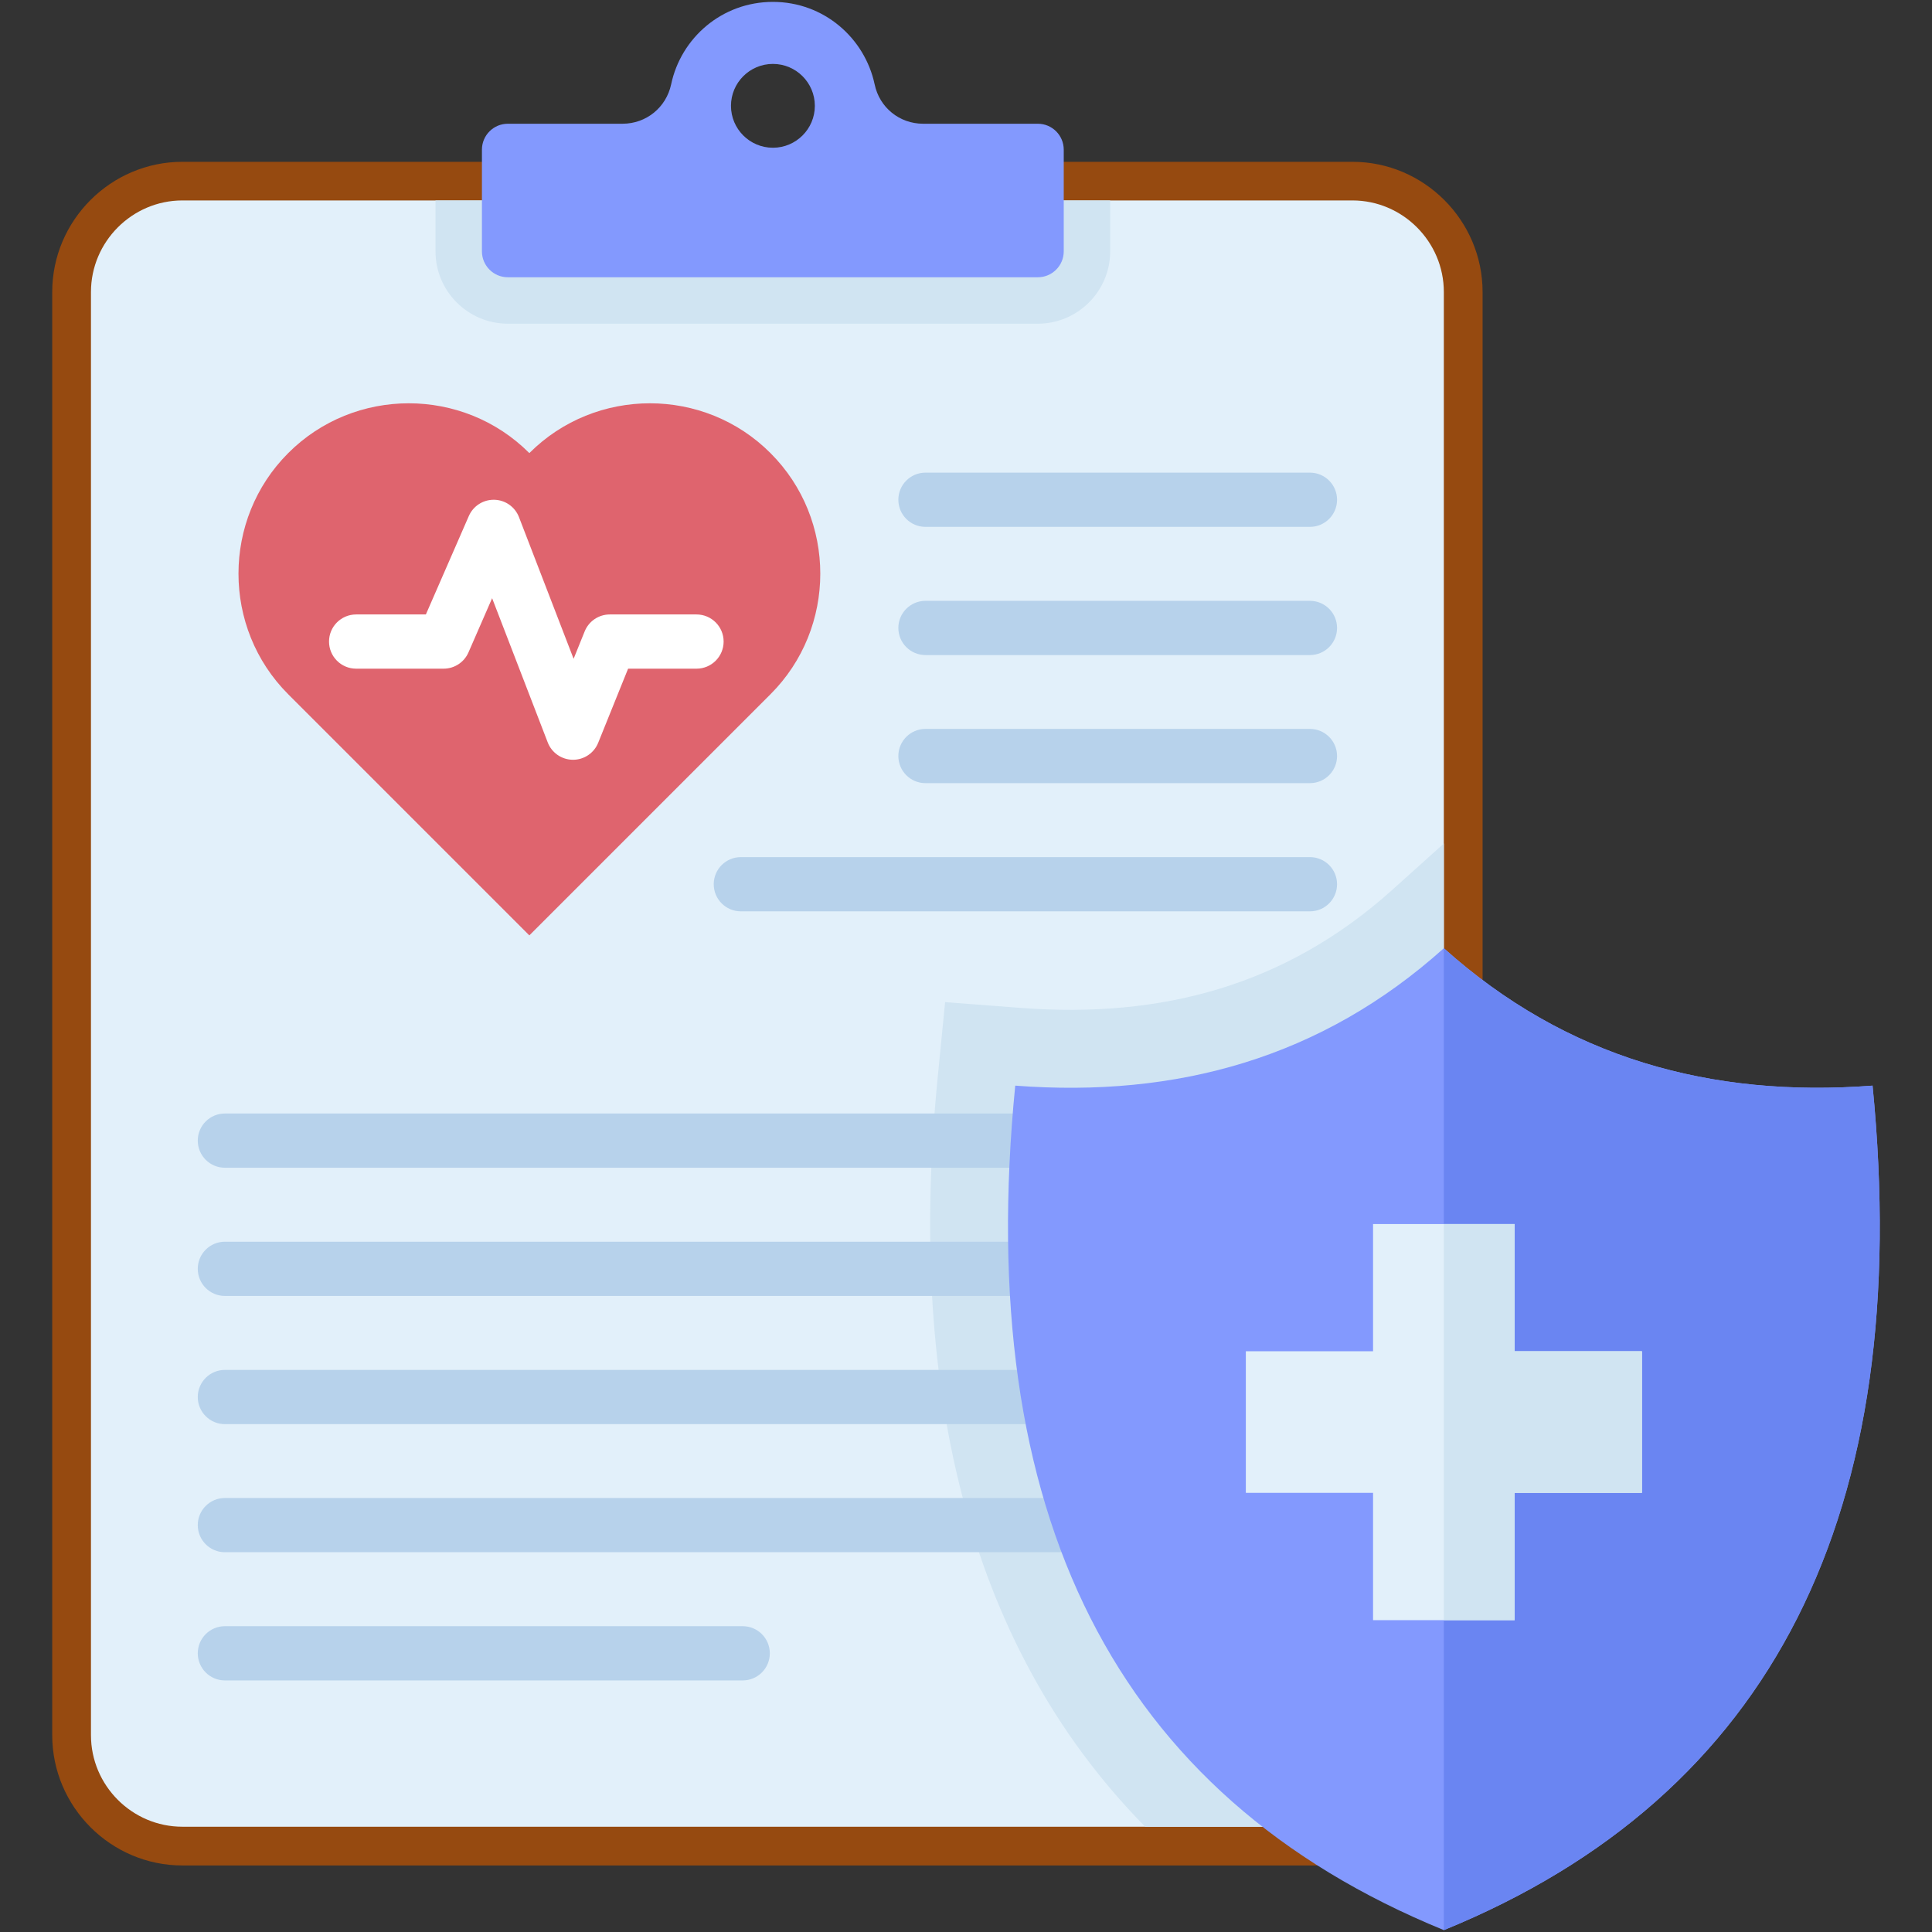 <svg id="Layer_1" enable-background="new 0 0 512 512" viewBox="0 0 512 512" xmlns="http://www.w3.org/2000/svg"><rect x="0" y="0" width="512" height="512" fill="#333333" stroke="none"/><g><path clip-rule="evenodd" d="m48.338 42.881h310.066c18.965 0 34.497 15.532 34.497 34.497v382.464c0 18.994-15.532 34.526-34.497 34.526h-310.066c-18.965 0-34.497-15.532-34.497-34.526v-382.464c0-18.965 15.533-34.497 34.497-34.497z" fill="#964a10" fill-rule="evenodd"/></g><g><path clip-rule="evenodd" d="m48.338 53.119h310.066c13.322 0 24.229 10.937 24.229 24.259v382.464c0 13.351-10.908 24.259-24.229 24.259h-310.066c-13.322 0-24.23-10.908-24.23-24.259v-382.464c.001-13.322 10.908-24.259 24.23-24.259z" fill="#e2f0fa" fill-rule="evenodd"/></g><g><path clip-rule="evenodd" d="m115.413 53.119h178.797v13.496c0 10.558-8.61 19.168-19.168 19.168h-140.461c-10.559 0-19.168-8.61-19.168-19.168z" fill="#d0e4f2" fill-rule="evenodd"/></g><g><path clip-rule="evenodd" d="m275.037 32.792h-30.394c-6.28 0-11.575-4.309-12.857-10.446-2.617-12.272-13.463-21.846-26.957-21.846-13.524 0-24.38 9.574-26.966 21.846-1.313 6.136-6.608 10.446-12.888 10.446h-30.394c-3.786 0-6.865 3.078-6.865 6.865v26.956c0 3.786 3.078 6.865 6.865 6.865h140.456c3.786 0 6.865-3.078 6.865-6.865v-26.957c-.001-3.786-3.079-6.864-6.865-6.864zm-70.208 6.362c-6.126 0-11.113-4.977-11.113-11.102 0-6.137 4.987-11.113 11.113-11.113s11.113 4.976 11.113 11.113c0 6.125-4.987 11.102-11.113 11.102z" fill="#8399fe" fill-rule="evenodd"/></g><g><path clip-rule="evenodd" d="m76.378 120.077c17.569-17.598 46.335-17.598 63.904 0 17.569-17.598 46.336-17.598 63.904 0 17.598 17.569 17.598 46.335 0 63.904l-63.904 63.904-63.904-63.904c-17.569-17.568-17.569-46.335 0-63.904z" fill="#df646e" fill-rule="evenodd"/></g><g><path d="m151.858 201.347c-.018 0-.037 0-.056-.001-2.95-.023-5.586-1.847-6.648-4.6l-14.736-38.217-6.268 14.364c-1.142 2.618-3.728 4.312-6.585 4.312h-23.183c-3.968 0-7.185-3.217-7.185-7.185s3.217-7.185 7.185-7.185h18.479l11.383-26.084c1.144-2.622 3.733-4.312 6.584-4.312.052 0 .104.001.157.002 2.913.063 5.498 1.88 6.548 4.598l14.478 37.549 2.93-7.257c1.096-2.718 3.732-4.496 6.662-4.496h22.979c3.968 0 7.185 3.217 7.185 7.185s-3.217 7.185-7.185 7.185h-18.13l-7.93 19.646c-1.098 2.718-3.736 4.496-6.664 4.496z" fill="#fff"/></g><g><path clip-rule="evenodd" d="m382.634 223.54v236.302c0 13.351-10.908 24.259-24.229 24.259h-54.916c-48.633-49.39-62.74-119.867-55.003-198.431l1.978-20.099 20.157 1.542c37.231 2.821 70.099-5.963 98.227-31.181z" fill="#d0e4f2" fill-rule="evenodd"/></g><path d="m354.333 302.277c0 3.968-3.217 7.185-7.185 7.185h-287.553c-3.968 0-7.185-3.217-7.185-7.185s3.217-7.185 7.185-7.185h287.554c3.967.001 7.184 3.217 7.184 7.185zm-7.185 26.79h-287.553c-3.968 0-7.185 3.217-7.185 7.185s3.217 7.185 7.185 7.185h287.554c3.968 0 7.185-3.217 7.185-7.185-.001-3.968-3.218-7.185-7.186-7.185zm-287.553 48.343h279.875c3.968 0 7.185-3.217 7.185-7.185s-3.217-7.185-7.185-7.185h-279.875c-3.968 0-7.185 3.217-7.185 7.185s3.216 7.185 7.185 7.185zm287.553 19.574h-287.553c-3.968 0-7.185 3.217-7.185 7.185s3.217 7.185 7.185 7.185h287.554c3.968 0 7.185-3.217 7.185-7.185s-3.218-7.185-7.186-7.185zm-150.322 33.974h-137.231c-3.968 0-7.185 3.217-7.185 7.185s3.217 7.185 7.185 7.185h137.232c3.968 0 7.185-3.217 7.185-7.185-.001-3.969-3.218-7.185-7.186-7.185zm48.43-291.334h101.892c3.968 0 7.185-3.217 7.185-7.185s-3.217-7.185-7.185-7.185h-101.892c-3.968 0-7.185 3.217-7.185 7.185s3.217 7.185 7.185 7.185zm101.892 19.604h-101.892c-3.968 0-7.185 3.217-7.185 7.185s3.217 7.185 7.185 7.185h101.892c3.968 0 7.185-3.217 7.185-7.185s-3.217-7.185-7.185-7.185zm0 33.944h-101.892c-3.968 0-7.185 3.217-7.185 7.185s3.217 7.185 7.185 7.185h101.892c3.968 0 7.185-3.217 7.185-7.185s-3.217-7.185-7.185-7.185zm0 33.974h-150.816c-3.968 0-7.185 3.217-7.185 7.185s3.217 7.185 7.185 7.185h150.816c3.968 0 7.185-3.217 7.185-7.185s-3.217-7.185-7.185-7.185z" fill="#b7d2eb"/><g><path clip-rule="evenodd" d="m382.634 511.5c-87.203-35.631-124.754-110.501-113.584-223.795 42.787 3.258 81.153-7.301 113.584-36.417 32.461 29.116 70.827 39.675 113.614 36.417 11.14 113.294-26.382 188.164-113.614 223.795z" fill="#8399fe" fill-rule="evenodd"/></g><g><path clip-rule="evenodd" d="m382.634 251.288c32.461 29.116 70.827 39.675 113.614 36.417 11.14 113.293-26.382 188.163-113.614 223.795z" fill="#6a85f2" fill-rule="evenodd"/></g><g><path clip-rule="evenodd" d="m363.873 429.359h37.522v-33.741h33.741v-37.522h-33.741v-33.712h-37.522v33.712h-33.712v37.522h33.712z" fill="#e2f0fa" fill-rule="evenodd"/></g><g><path clip-rule="evenodd" d="m382.634 429.359h18.761v-33.741h33.741v-37.522h-33.741v-33.712h-18.761z" fill="#d0e4f2" fill-rule="evenodd"/></g></svg>